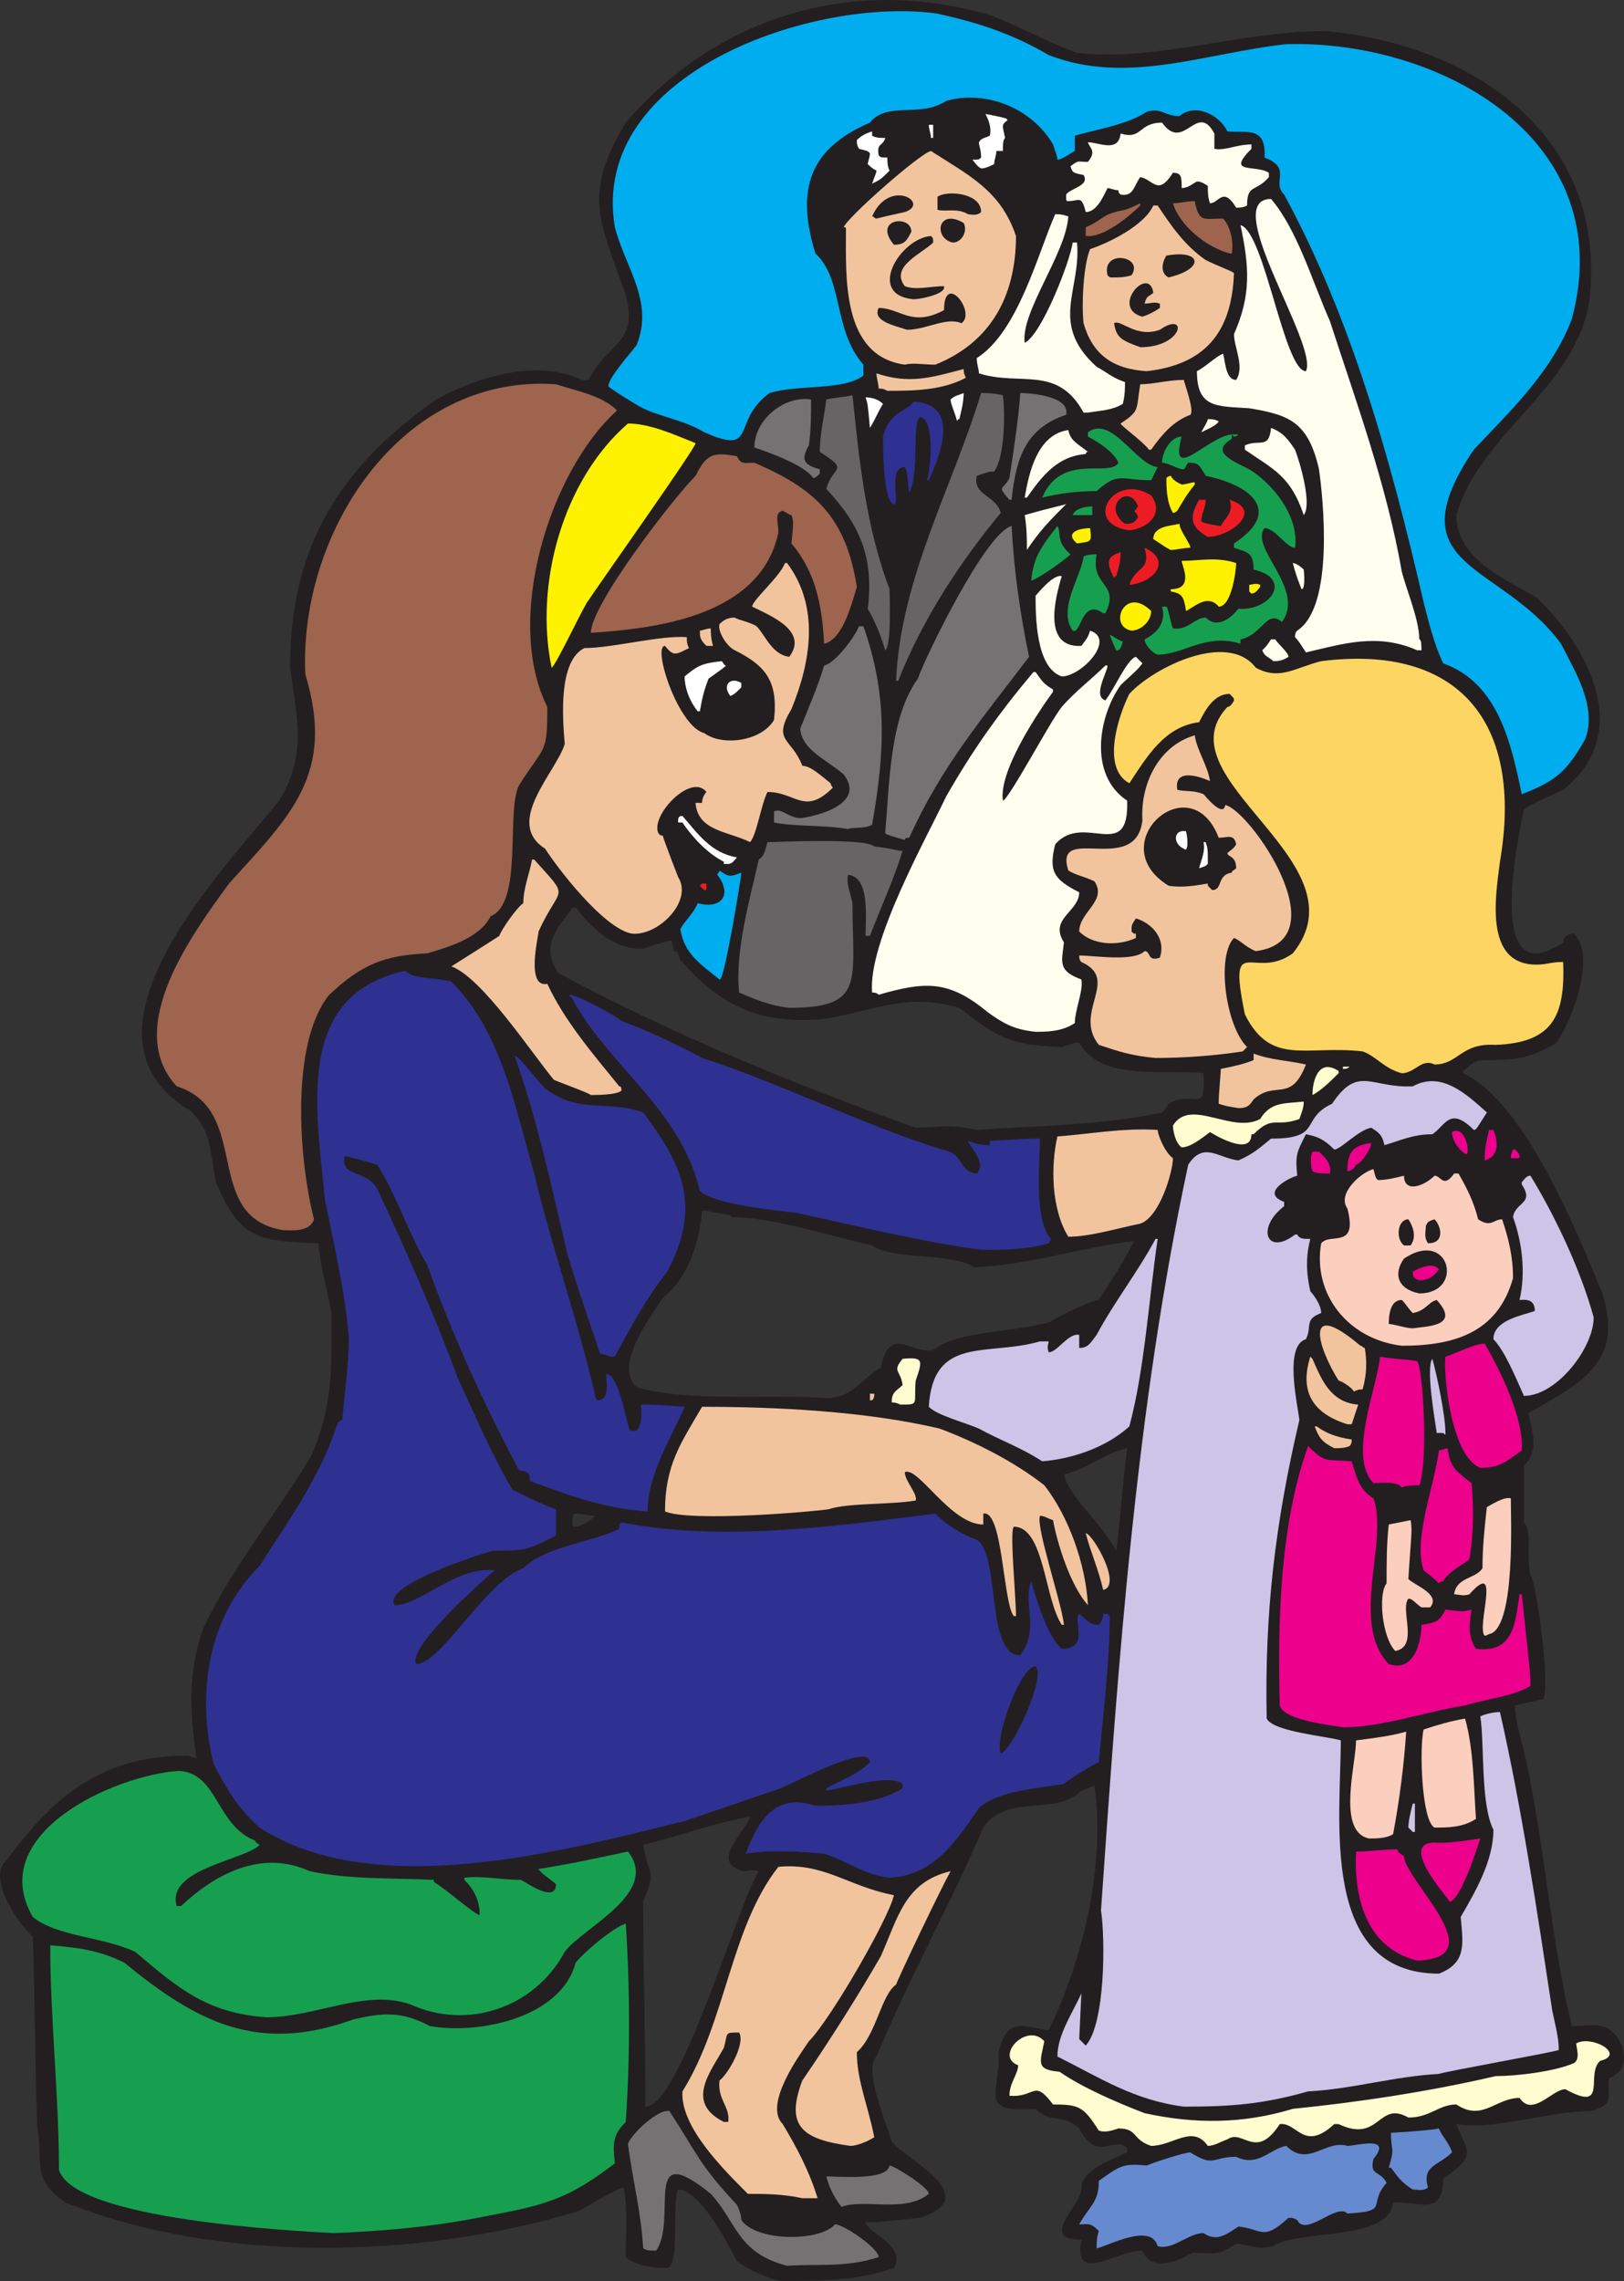 <svg xmlns="http://www.w3.org/2000/svg" width="558.721" height="784.691"><rect width="100%" height="100%" fill="#333333" stroke="none"/><path fill="#231f20" fill-rule="evenodd" d="M268.539 784.691c-6-1.5-10.5-3.75-15-6.75-3-6-12.75-24.75-20.25-24.75-2.25 4.5.75 26.25-3.75 27-4.5 0-11.25-.75-14.25-3.75 0-7.5.75-16.5-.75-24-6 2.25-9.75 5.25-15.75 8.25-54.75 16.5-123.75 18-176.25-3-12-8.25-7.5-13.5-9.75-26.25-.75-22.5-.75-44.25-1.5-65.25-6-5.25-15.75-21-9-26.25 16.5-22.5 33-36 62.25-36 2.25.75 2.25.75 3 .75-2.25-16.5-3-28.5 2.25-44.25 9.75-21 25.5-39.75 37.5-60 7.5-18 6.75-30 6.75-48.75-1.5-8.25-3.75-15.75-4.5-24-21-.75-27-1.5-35.25-21-2.25-11.25-1.5-18-9-24.75-44.25-26.25 12.75-84 30.75-106.5 9.75-15.75 6-29.25 3.75-45.75 0-42 17.25-69 50.25-92.25 13.5-7.5 34.5-14.25 50.25-6.75h2.25c6-12.75 17.25-12 12.75-29.25-9-25.5-15-34.5 0-59.25 31.5-36.75 78.75-51 126-36.75 9.75 3.75 18.75 9 29.25 12.75 28.5 3 55.5-7.5 85.5-7.5 50.25 4.5 97.5 36 90.75 93-5.25 30.75-37.5 45-45.75 73.5 0 15 16.5 21.75 27.75 28.5 17.25 16.5 33.75 46.5 9 66-3 1.5-10.5 4.5-13.5 6.75-1.5 7.5-14.25 64.5 13.5 45.75 0-2.25 2.25-3 3.75-3 7.5 7.5 0 28.5-6 37.5-9.75 6-15.75 6-26.25 6-3 .75-3.75 2.25-6 3.75v.75c21.75 9.75 40.5 57.75 48 75.75 7.5 24-7.5 30.75-25.5 41.25 1.5 6.75 3.75 12.75-1.5 18v19.5c3 3 .75 12 2.25 18 2.25 3.75 6.75 37.5 4.5 42.75-3 .75-6.75 1.5-9.75 2.25 0 1.5 0 1.5.75 6.75 9 33 10.5 69.75 18.75 103.5 8.25 0 12.75-2.25 17.25 6.75 1.5 5.25.75 9-4.5 11.25-.75 6 2.25 9-6 11.25-14.25 0-33.75 6.75-46.5 4.5 3.75 9.75 7.5 10.5-4.5 18.75 0 13.5-9 7.5-17.25 8.25-1.5 13.5-32.25 9-41.25 15-6 1.5-8.25-.75-12.75-.75-7.5 4.5-7.5 3-15 3-5.25 3-14.25 6.75-17.25-.75-9 0-24 12-21-3.75-15.75 0 1.5-12.75 0-18.75 1.5-6 11.25-9 15.75-11.25v-1.5c-4.5-4.5-10.5 5.25-16.5-6.75-5.25-5.25-9.75-1.5-15-6.75-20.25 1.5-12-5.25-12.75-19.5 3-12 7.5-9 17.25-7.5 12-24.75 19.5-57 15.75-84-1.5 0-3 1.5-4.5 1.5-8.25 9-25.5.75-33.75 12.75-11.25 26.25-25.5 51.75-36.75 78.75-4.5 4.5 3 21.75 5.25 29.25 4.5 6 32.25 18.75 9.75 26.25-14.25 1.5-14.25 1.5-18.75 1.5.75 3.75 14.25 8.25 9.75 15.75-12.75 4.5-26.25 4.5-39 4.5m-46.5-60c12 0 31.5-69 39-81-2.25-.75-4.5 0-5.25 0-12-3 .75-13.5 2.25-18.75-12.75 2.25-24.75 6.75-36.75 9.75 2.25 12 4.5 8.25 0 19.5 0 23.25.75 46.5.75 70.5m-24.75-199.5c2.25 0 5.25-1.5 7.5-3.75-3 0-3.75-.75-7.5-.75 0 .75-.75 3 0 4.5m186.75 8.25c1.5-12 2.25-23.25 3.75-35.25-7.5 1.5-14.25 7.5-21.75 9 1.5 7.5 12.75 16.5 18 26.25m-99.75-52.5c9 0 11.25-6 18.75-10.5 3-15 10.5-4.5 18-6 8.25-6.75 27.75-6 40.5-9.75 1.5-1.5 14.25-7.5 16.5-7.5 3.75-6 9-13.5 12-20.25-18.75 2.25-36 8.25-54.75 9-8.25-5.25-27.75-2.25-35.25-7.5-13.5-3-34.5-9.75-48-9.75 0 0-.75 0-.75-.75-6-.75-7.5-1.5-9.75-1.5-.75 9.75-4.5 23.25-13.5 30-3.75 6-17.25 23.25-9 30.75 18 5.25 45 2.25 65.25 3.75m51.75-92.25c21-1.5 42.75-1.5 63.75-6 .75-.75 1.5-1.5 2.25-3 9-5.25 12.75 4.5 12-10.5-13.5-1.5-35.25 3-42.75-10.5-1.5 0-1.5 0-6 1.5-18-.75-21.75-3-35.25-13.5-18-5.25-28.5.75-45.75 3.75-21.75 2.25-36-3.75-50.25-20.25-.75-2.25-.75-3-2.25-3 0-1.5-.75-3-.75-3.75-3 .75-6 1.5-9.75 3-10.5 0-17.25-6.75-23.25-14.25-.75 0-1.5 0-1.5.75-5.25 6.75-10.5 12.75-4.5 21.75 39 21 81 38.25 123 53.25 7.5 0 10.5-1.5 21 .75"/><path fill="#747272" fill-rule="evenodd" d="M270.789 779.441c-17.25-4.5-17.25-15-26.25-24.75-24-19.5-11.25 8.25-18.75 19.5-3 0-3 0-4.5-.75-.75-12.75-3.75-24-5.25-36 1.5-3.75 10.5-12 14.25-11.25 9.75 15 10.5 18.75 23.25 32.25.75 1.5 1.5 3.75 1.5 5.25 5.25 7.5 27 7.5 32.25 1.5 3 0 15 8.25 15 11.25-11.25 3.75-21.75 2.25-31.5 3"/><path fill="#668acf" fill-rule="evenodd" d="M377.289 773.441c0-2.25 0-3.75.75-6-3-3-3.75-2.25-6.75-2.25 3.75-6.75 6.75-7.5 6.75-15 7.5-5.25 8.25-6 16.5-5.25 1.5-.75 12.75-4.5 15-4.5 8.25 5.25 7.5 1.5 15.75 1.5 7.5 3.75 12-3 17.25-3.75 7.5 7.5 13.5-2.25 21 0 3 0 15.75-3.75 9 4.5-1.5 6 2.25 3.75 4.5 8.25-6.75 7.5 1.5 9.75-13.5 10.5-3.75-3.75-14.25 8.25-17.25 2.25-1.5-.75-1.5-.75-3-.75-9 8.25-9 3.75-17.25 3-4.5 3-7.5 5.25-12 2.25-5.25 0-10.5 6-15.75 4.5-2.25-8.25-17.25 0-21 .75"/><path fill="#179f50" fill-rule="evenodd" d="M114.789 768.191c-13.5-.75-89.25-4.5-94.5-21.75 0-25.5-3-51.75-3-77.25 9 .75 16.5 1.5 25.5 6 24.75 20.25 45.75 31.5 78.75 19.5 9.75-2.25 16.5-3 26.25 2.25 15.75 3 45-2.25 50.25-21.75 3-3.75 12.75-12 17.25-13.5 1.5 23.25 1.5 45.75 0 68.25-4.5 4.5-4.5 7.5-3.75 14.25-15.75 12-23.25 14.25-43.5 18-18 3.75-35.25 5.25-53.25 6"/><path fill="#747272" fill-rule="evenodd" d="M289.539 759.191c-3-3.75-4.5-7.5-5.25-10.5 4.5 0 21 1.5 21.75-3.75 1.5 0 13.5 7.5 13.5 9.75-8.25 6.75-22.5 1.5-30 4.5"/><path fill="#f1c49e" fill-rule="evenodd" d="M276.039 756.191c-6.75-1.5-13.5-1.5-18.75-1.5-9-9-23.25-23.25-22.5-35.25 15-24 16.5-56.25 33-77.25 15.75-1.5 24 6.75 39.75 9.75-1.5 7.5-21.75 42.75-29.25 50.25-3 4.5-15.75 21.75-9 28.5 4.5 7.5 9 15.75 12 25.5h-5.25"/><path fill="#668acf" fill-rule="evenodd" d="M486.039 753.191c-3.75-2.25-5.25-4.5-7.5-7.5h-.75c2.25-7.5.75-5.25.75-12 0 0 13.5-.75 16.5-1.5.75 2.25 3.75 5.25 4.5 8.25-4.5 4.5-10.5 4.5-8.25 12-1.5 1.5-3.75.75-5.25.75"/><path fill="#f1c49e" fill-rule="evenodd" d="M292.539 738.191c-16.5-2.25-22.5-6.75-16.5-22.5 9.75-14.25 18.75-28.5 27-42.75 6-13.5 8.25-25.5 24-29.25-3.75 6.75-18 36.75-18.75 39-5.25 3.75-6.75 17.25-13.5 23.25 0 9.75 3.75 18 6 29.25-2.25 1.5-6 3-8.25 3"/><path fill="#fffdcf" fill-rule="evenodd" d="M396.039 738.191c-6.75-2.25-4.5-6-11.25-6-2.25.75-4.5 1.5-6.75.75-5.25-8.25-6.75-9-15.75-9-6.75-9-6-2.25-15-3 0-4.5 3-7.5 3-10.5-8.25-3 3-15 9-8.25-1.5 7.5-3 9.75 5.25 10.5 7.5 5.25 19.5 10.5 29.25 14.25 17.25 3.75 33.75 3.75 51-1.5 22.5-2.25 47.25-6 69.75-11.25 6.75 0 20.25-1.5 27-4.5 2.25-1.5.75-5.25.75-6.75 5.25-3 17.25 3.75 8.25 6-5.25 4.5 3 18-12 9.75-4.5 0-11.25 9.75-15.75 3-8.25 0-12.75 8.25-21.75 2.25-6 0-9 4.5-16.5 4.5-10.5-6-9.75 9-24 2.25h-1.5c-10.5 9.75-12.75-.75-18.75 0-8.25 12.75-12.75 1.5-18 5.25-2.25.75-4.5 2.25-6.75 2.25-5.25-7.5-12 0-19.5 0"/><path fill="#231f20" fill-rule="evenodd" d="M249.039 729.941c-13.5-6.75-4.5-17.25 0-25.5 1.5-5.25 0-5.25 5.25-5.25 2.25 3.75-3.75 14.25-6.75 16.5-.75 6.75 3.75 9 3 14.25h-1.5"/><path fill="#cec4e7" fill-rule="evenodd" d="M407.289 724.691c-17.25-2.25-28.5-9.75-43.5-17.25 0-7.5 5.25-15 8.25-21.75l-.75 15.75 2.25 2.25c6.75-7.5 6.75-36.75 5.25-46.5 6-86.25 12-172.5 30-256.5 5.25-8.25 10.5-2.25 17.25-1.5 5.25-2.25 7.5-4.5 11.25-7.5 18 0 9.75-6.75 21-12 9-13.5 13.5-5.25 27.75-6 9.75-5.25 18 2.25 25.5 9-3.75 6-3.75 6-4.5 6-8.25-8.25-9.75-1.5-14.25 1.5-6.75 0-11.25 2.25-16.5 3.75-.75-3.75-2.25-4.5-4.5-6-4.5.75-10.5 7.5-12.75 7.5-3.75-3.75-6-4.5-9.75-5.25-3 6-3.75 6.75-3 14.25-3 .75-12.75 6-4.5 9v1.5c-9.75 7.5-6 17.25 3.75 9.75h.75c.75 1.5 2.25 1.5 4.5 1.5-1.5 6-1.5 11.25 0 18 .75.75 3.75 4.5 3.75 7.5-6 2.25-3 4.5-5.25 9-7.5 2.25-3 21.75-2.25 27.75-8.25 35.25-12 66-11.25 102.75 2.25 4.5 20.25 6 25.5 7.5 0 27-7.5 80.25 33.75 80.25 9.75-3.75 8.25-10.5 7.5-19.5 5.25-9 11.25-19.5 11.25-30-4.5-9-3-29.25-4.5-39 1.5-.75 4.5-1.5 6.75-1.5 7.5 33 12.75 68.25 18 102.75.75 3.75 2.25 9 2.25 13.5-1.5.75-39.75 7.5-41.25 8.25-15 .75-30 5.25-45 6-15.75 4.5-27 5.25-42.75 5.25"/><path fill="#179f50" fill-rule="evenodd" d="M91.539 693.941c-20.25-1.5-30-9.75-45-22.5-11.25-5.25-27-5.25-35.25-12-16.5-28.5 27.75-48.75 50.25-50.25 13.5.75 12.75 18.75 26.25 24 0 .75.75.75 1.5 1.5-5.25 5.25-32.25 8.25-28.5 21h1.5c12-11.25 27.75-19.5 44.25-12 14.25 3 28.5 2.25 42.75 3v.75c3 1.5 15 12 15.75 11.25 0-5.25-2.25-9-5.25-12v-.75c6-.75 12.75.75 19.5.75 1.5.75 12 8.25 12 1.5-1.5-1.5-5.25-3.75-6-5.25 9.75-1.5 20.25-3.75 30.75-6 11.25 14.25-15.75 26.25-21.75 34.5-10.5 19.5-33.75 27-53.25 18-15.75-5.25-32.25 4.5-49.5 4.5"/><path fill="#ec008c" fill-rule="evenodd" d="M487.539 674.441c-18-4.5-21.75-22.5-21-37.5 4.5 0 9-.75 14.25-.75 0 .75.75 1.5 2.25 2.25 0 8.25 31.5 35.25 4.5 36m11.25-20.25c-1.5-2.25-18.75-21.75-3.75-20.25 4.5 0 9-.75 14.25-1.5-1.5 4.5-6.75 21-10.5 21.75"/><path fill="#2e3192" fill-rule="evenodd" d="M306.039 645.941c-8.25-.75-15-6-22.5-8.25-9-.75-18-1.5-27 0 4.5-12 10.5-21 24-16.5 9 0 21.75-.75 30-6v-1.5c-4.5-3.75-20.25 1.5-26.25 2.25v-.75c5.25-3 10.5-4.5 15-9 0-6.75-25.5 6.75-30.75 9-11.25 3.75-21.75 7.5-33 11.25-42.75 10.5-106.5 27.75-146.25 2.25-8.25-7.5-11.25-13.5-15.75-21.75-6-24-2.25-50.25 15.75-68.25 10.5-16.5 21-30.75 27-49.5.75 0 .75-.75 1.5-.75.75-9.75 2.25-18.75 2.25-28.5-1.5-16.5-5.25-32.25-8.25-47.25-3-31.5-10.5-70.5 27.75-78.75 2.25 3 10.5 2.25 15.75 3.75 17.25 17.25 21.75 42.75 28.5 66 6 25.5 15 50.25 21 76.5 0 0 0 .75.75 1.5 4.5 0 3-6.75 3-9 4.5 0 6.75 16.5 8.25 19.5h2.25c2.25-3 1.5-6 1.5-9 4.5 0 5.25 0 15 .75-4.5 10.5-12.75 23.25-12.75 36-14.25-.75-28.5-6-40.5-10.5 0-3.75-1.5-3-3.75-3.75-12-22.5-23.25-47.25-31.5-70.5-6.75-11.25-10.5-24-17.25-34.5-2.25-.75-10.5-3-11.25-3-1.5 7.5 7.5 4.5 11.25 11.25 9.75 21 19.5 42.75 27.75 65.25 6 12.75 11.25 25.5 18.75 38.25 4.5 2.25 10.5 5.25 15 6.75v9c-9.75 5.25-11.25 5.25-21.75 5.25-5.25 1.5-38.25 12-33.75 18.75 9 0 21-13.5 34.5-12-3.75 3-30.75 27-27 32.25 8.25 0 24-28.5 36.75-33 7.5-7.5 24-9 33-13.5 0-.75 0-1.5.75-2.25 33.75 6.75 72.75 1.5 108-3 3.75 3.75 8.25 6.75 14.25 9 8.25 5.25 3 39.75 15 39.75 6.75-9 .75-18 3.75-25.5 1.5 5.25 5.25 18.75 10.5 23.25 9.75 0 3.75-9.75 6-12 2.25 1.5 3 3.75 6.75 3.75.75-.75 1.5-2.25 1.5-3.75h1.5l.75.75c0 15.75-2.25 33.75-3.75 50.25-.75 0-10.5 6-12 7.5-9 1.5-22.5 2.25-29.25 8.25-8.25 12-15.75 23.25-30.75 24"/><path fill="#fccebe" fill-rule="evenodd" d="M471.039 632.441c-11.25-2.25-4.5-25.5-4.5-33.75 6-.75 12-1.5 17.25-3-.75 11.25-2.25 23.25-4.5 35.25-2.25 1.5-6 1.5-8.25 1.5"/><path fill="#cec4e7" fill-rule="evenodd" d="m486.039 630.191-1.5-1.5c0-2.25.75-5.25 1.5-8.25h.75v9.75h-.75"/><path fill="#fccebe" fill-rule="evenodd" d="M493.539 628.691c-4.5-2.25-5.25-27.75-3.75-33.75 4.5-1.5 9.75-3 14.25-3.75 3 10.5 3 24 3.75 34.5-4.5 3-9.75 3-14.25 3"/><path fill="#231f20" fill-rule="evenodd" d="M344.289 603.191c-2.25-5.25 6.75-30 12-30 3.75 3.75-8.25 29.25-12 30"/><path fill="#ec008c" fill-rule="evenodd" d="M462.039 594.191c-3.75-.75-20.25-2.25-21.75-7.5-.75-28.5 0-62.25 9.75-89.25 6 6 6 4.5 15 5.25 1.5 4.5 2.25 9.75 7.5 12.75 5.25 15-8.25 42.75 5.25 57 9 3 11.25-8.25 11.25-13.5 4.5-.75 6-.75 8.25-5.25 6 .75 6 .75 9 0-.75 4.5-1.5 9 1.5 13.5 12.75 1.5 13.5-8.25 15-18.75h.75c3 27.75 3 27.75 3 31.5-6 3.75-15.75 4.5-22.5 6.75-14.25 2.25-28.5 7.5-42 7.5"/><path fill="#fccebe" fill-rule="evenodd" d="M480.039 567.941c-4.5-4.5-6-19.5-3-23.25 0-7.5 0-13.5.75-20.25l7.5-1.5c.75 3 0 7.5-.75 20.25 2.25 2.25 11.25 5.25 7.5 9.75h-3c-2.25-1.5-3-3-4.5-3-3 3.75 3.75 16.5-4.5 18m30.75-5.25c-3-3 6-27-5.25-14.25-2.25.75-3.75 0-5.25 0 .75-6 7.5-5.25 9.75-9 0-7.5.75-14.25 1.5-21 1.5-.75 6-3.75 8.25-3 0 7.5 1.5 42.75-6.75 46.5-.75 0-1.5.75-2.25.75"/><path fill="#f1c49e" fill-rule="evenodd" d="M365.289 558.941c-6-9-6-33.75-16.5-33.75-1.5 1.5.75 24 .75 30.75h-.75c-3.75-4.5-3.75-36.75-10.5-35.25v3.75c-11.25 0-22.5-20.25-27-18 0 3 4.5 7.5 3.75 9.75-9 1.5-23.25.75-30 3-4.5.75-47.25 4.5-56.25.75 0-15.75 5.25-23.25 12.75-36 25.5 0 56.25 1.5 81.75 7.5 12 4.5 25.5 11.25 36 19.5 8.25 10.5 14.25 27 15 41.25-6-6.75-10.5-21-12-29.25-2.25-.75-3-1.5-4.5-1.5-1.5 3.75 7.5 30 8.25 37.5h-.75m14.25-12c-1.5-6.75-4.5-13.5-6-19.5 2.25 0 12.75 18 6 19.5"/><path fill="#ec008c" fill-rule="evenodd" d="M495.039 544.691c-1.5-1.5-1.5-1.5-5.25-4.5-3.75-10.5 3.75-29.25 5.25-41.25l3-.75c.75 6 2.25 7.5 8.25 12 .75 9 .75 17.25-.75 26.25-3 2.25-7.5 4.5-9 7.5-.75 0-.75 0-1.5.75m-12.75-33c-1.5-2.25-7.5-1.5-9.75-1.5-9-9 1.5-33.75 2.25-43.5 3.75.75 7.5.75 12.75 1.5 2.25 3 3.75 36 .75 42.75-2.25 0-4.5 0-6 .75m27-6.75c-9.75-3.75-12.75-30.75-12-38.25 3-.75 9.75-4.5 13.5-4.5 5.25 9 13.5 25.5 12.75 36.75-6 4.5-8.25 6-14.25 6"/><path fill="#cec4e7" fill-rule="evenodd" d="M358.539 502.691c-6.75-4.5-15-7.5-21.75-11.25-5.25-2.25-14.25-4.5-17.25-7.5 1.5-24.75 20.25-17.25 38.25-22.5h3c0 .75-.75 1.5 0 3.75 3 0 6.75-6.75 10.5-6v4.5c3 0 3.75-1.5 6-4.5 6-11.25 14.25-21.75 20.25-33h.75c-3 20.25-4.5 45-9.75 64.5-8.25 7.5-20.25 11.25-30 12"/><path fill="#f1c49e" fill-rule="evenodd" d="M459.039 498.191c-4.5-2.25-5.25-3.75-6.75-7.5h.75c3 2.25 6.75 3.75 12 4.5 0 .75 0 1.5-.75 2.25-1.5.75-3.75.75-5.25.75"/><path fill="#cec4e7" fill-rule="evenodd" d="M496.539 492.941h-2.25c-.75-5.25-3.75-22.5-1.5-25.5 1.5 5.25 4.5 19.5 4.5 25.5 0 .75 0 .75-.75 0"/><path fill="#f1c49e" fill-rule="evenodd" d="M463.539 489.941c-12-3.75-16.5-11.25-12.75-23.25l.75.75c3 6.75 6 15 15.75 15.75l-2.25 6.75h-1.5"/><path fill="#fffdcf" fill-rule="evenodd" d="M309.789 483.191c-1.5-.75-2.25-.75-3-.75 0-3.75 1.5-3.75 3.75-6-.75-5.25-3.75-4.5 0-9 7.5-.75 6.75.75 4.5 7.5-.75 8.25 1.5 8.25-5.25 8.25"/><path fill="#f1c49e" fill-rule="evenodd" d="M299.289 481.691v-2.25h1.5c0 .75 0 1.5-.75 2.25h-.75"/><path fill="#cec4e7" fill-rule="evenodd" d="M524.289 480.191c-3-6.75-6.75-15.75-10.5-19.5 0-6.75 10.5-8.25 14.25-9.75 0-4.5-3.75-3.75-5.25-3.75 2.25-9.75.75-20.25-2.25-28.5.75-5.25 7.5-4.5 3-11.25v-.75c.75-.75 1.5-2.25 3-2.25 8.25 13.5 17.25 32.25 21.75 48.75 0 10.5-12.75 27-24 27"/><path fill="#f1c49e" fill-rule="evenodd" d="M465.789 478.691c-.75-1.5-4.5-3.75-5.25-3.75-7.5-12-12-28.5 7.5-12 .75 0 .75.75 1.5.75.75 4.5.75 9-.75 14.25-.75 0-1.5 0-3 .75"/><path fill="#2e3192" fill-rule="evenodd" d="M210.039 466.691c-1.5-.75-3.75-.75-3.75-1.5-1.5-4.5-9-26.25-11.25-34.5-5.25-22.5-10.5-46.5-18-67.5 1.5 0 7.5 8.25 10.5 11.25 12 9 21 3.75 33.75 8.25 13.5 18 20.25 32.25 8.25 54.75-7.5 9.75-12 18-18 29.25h-1.5"/><path fill="#fccebe" fill-rule="evenodd" d="M482.289 462.941c-18.75-2.25-30.75-18-27.75-35.25 3-3.75 12.75 2.25 9-12-3.75-5.25 5.25-12.75 9-13.5.75 3 .75 3 1.5 3.75 3 0 6-.75 9-1.5 0 6 6.75 3.75 10.5 0 2.25 0 3 4.5 6.75-.75h1.5c3 5.25 5.25 9.75 6.75 15.75 4.5 3 5.25 0 8.25 0 2.25 6.75 3.75 12.75 3.75 20.25-5.25 18.75-20.25 23.25-38.25 23.25"/><path fill="#231f20" fill-rule="evenodd" d="M486.039 456.941c-2.25 0-6.75-1.5-8.25-1.5 0-3.75.75-8.25 4.5-8.25 1.5 1.5 2.25 3 3.75 4.5 4.5-.75 5.25-3.75 8.25-4.5 8.25 9-3 9-8.25 9.75m2.25-12c-7.5-1.5-9-6.75-5.25-12 15.75-10.5 21 12 5.25 12"/><path fill="#ec008c" fill-rule="evenodd" d="M488.289 440.441c-2.25-.75-2.25-1.5-2.25-3 1.5-.75 6.75-3.75 9-.75-1.5 2.25-3.75 3.75-6.75 3.75"/><path fill="#2e3192" fill-rule="evenodd" d="M337.539 429.941c-21.75-3-42.75-8.25-63.75-12.75-6.75-.75-28.5-3-33-7.5-6.75-28.5-31.5-42.75-44.25-66.75-.75 0-.75-.75-.75-.75 3 0 16.5 7.5 18 9 8.25 3 19.5 8.25 27.75 12.75 27.75 9 54 22.5 82.5 31.5 8.25 1.5 5.25 7.5 12 8.25 3.75-3.75-3-9.75-3-11.25 2.25.75 3.75 1.5 7.5 1.5v-1.5c13.5-.75 13.5-.75 17.25-.75 0 7.5-2.25 27.75 3.75 34.5 0 .75-.75.75-.75 1.5-7.5 2.25-15.75 2.25-23.25 2.25"/><path fill="#231f20" fill-rule="evenodd" d="M483.039 428.441c-3-2.25-2.25-9 1.5-9 1.5 2.25 3 6 .75 9h-2.25m8.25-.75c-1.5-2.25-.75-3.75-.75-6 .75-1.5.75-1.5 3-2.25 2.25 2.25 3.75 8.25-2.25 8.25"/><path fill="#f1c49e" fill-rule="evenodd" d="M367.539 425.441c-6-9.75-6-24.75-3.75-34.5 10.5-.75 22.5-3 34.5-2.25 0 1.5 2.25 7.5 5.25 9.75 0 4.5-4.5 20.25-11.25 22.5-7.5 1.5-17.25 4.5-24.75 4.5"/><path fill="#9e644e" fill-rule="evenodd" d="M97.539 423.191c-28.5-4.5-10.5-41.25-36.75-49.5-18.75-20.25 6-53.25 18-69.75 21-23.25 36.75-37.5 26.25-72-2.25-48.75 33-103.5 86.25-99.75 6.75 2.25 15.75 3.75 21 9-23.25 21-39 72-24 102 0 16.5-.75 12.75-9.75 27-4.5 9 1.5 40.5-9.75 45-3.75 7.5-14.25 10.5-21.75 12.75-15 .75-22.5 3.75-33.75 14.25-13.5 16.5-10.5 57-5.25 77.25-1.5 4.5-7.5 3.75-10.5 3.75"/><path fill="#ec008c" fill-rule="evenodd" d="M456.789 403.691c-1.5 0-3.75 0-5.25-.75-.75-2.25-.75-5.25 0-6.75h2.25c1.5 1.5 4.5 3.75 3.75 7.5h-.75m6.75-.75c0-6 1.5-9 8.25-9.75 0 1.5-3 6.75-5.25 7.5-.75 1.5-2.25 2.25-3 2.25m47.25-3.75c0-5.25.75-6.75 1.5-10.5h1.5c1.5 3.75 2.25 9-3 10.5m10.5-.75h-1.5c0-.75 0-1.5.75-3h.75c.75.75 1.5 1.5 1.5 2.25s0 .75-1.5.75m-17.25-1.5c-3-2.25-4.5-5.25-4.5-7.5 3.75-2.25 6 4.5 5.25 7.5h-.75"/><path fill="#fffdcf" fill-rule="evenodd" d="M406.539 394.691c-2.25-1.5-3-6-3-7.5 6-9.75 20.25 3 30-2.25 3.75-6 8.25-5.25 15-6 0 2.25-.75 3.75-1.5 6-8.25 3-9-1.5-15.75 5.25h-.75c0 8.25-14.25-.75-14.25-.75-3 2.25-6.75 5.25-9.75 5.25"/><path fill="#f1c49e" fill-rule="evenodd" d="M426.039 381.191c-4.5-.75-4.5-.75-6.75-1.5 0-2.25 0-2.25.75-12 3.75-.75 7.5-1.5 11.25-3v-2.25c6 2.25 11.25 2.25 18 3.75-5.25 13.5-10.5 5.25-18 12-1.5 2.25-2.25 3-5.25 3m-222.75-4.5c-.75-.75-11.25-4.5-12.75-5.25-7.5-9-24.75-35.25-35.25-39 0 0 14.25-9 16.5-10.5.75-2.25 6-9.75 8.25-11.25 0-5.25 2.25-10.5 3-15h.75c12.75 14.25 9 8.25 1.5 24.75 0 1.5-4.5 19.5 3 18 6 12.75 15 23.25 24.75 35.25.75 0 .75.75.75 1.5-1.5 1.5-9 1.5-10.5 1.5"/><path fill="#fffdcf" fill-rule="evenodd" d="M451.539 376.691c0-5.25 2.25-12.75 9-8.25v.75c-2.25 2.25-6 6-9 7.5"/><path fill="#fdd562" fill-rule="evenodd" d="M482.289 369.191c-6-1.5-9-6-13.5-7.5-19.5-2.25-31.5 5.25-40.5-12.75-6-29.25 3-11.25 16.5-21 25.5-31.5-45.75-60-22.5-84.75.75 0 1.5-.75 2.25-2.25 0-.75 0-.75-1.5-2.25-5.25 0-8.25 5.25-10.5 9.75-12 1.5-18 12-24 21-9.75-5.25-3.75-23.25 0-30.75 8.25-9 33.75-21.75 43.5-9 8.25 4.5 13.5 0 22.5-2.25 47.25-6 69.75 21 61.5 69-1.5 12-6 37.5 15 35.25 4.5-.75 4.5-.75 6.75-.75.75 18.75-3.75 27.75-23.25 28.5-12-.75-12.75 6.75-21 6.75-4.5-2.25-6.75 3-11.25 3"/><path fill="#fffdcf" fill-rule="evenodd" d="M462.039 367.691v-.75h2.25c-.75.75-1.5.75-2.25.75"/><path fill="#f1c49e" fill-rule="evenodd" d="M397.539 363.941c-8.25-.75-12.75-2.25-19.5-4.5-9-11.25 7.5-22.5-6-28.5-.75-.75-.75-1.5-.75-2.25 5.25 0 18.75 2.25 22.5-1.5 2.25 0 .75 3.75 5.25 2.25 2.25-6.75-3-12-8.25-13.5-1.5 2.25-1.5 2.25-1.5 4.5.75.75.75.75 1.5.75v1.5c-6.75 3-15 2.25-19.5-2.25 0-6.75 9.75-10.5 5.25-17.25-3-1.5-6.75-2.25-9-3.75-5.25-16.5 23.25 2.25 25.5-17.25-.75-12 5.25-25.5 18-29.25.75 5.25 4.5 10.5 5.25 15.75 0 0-12.75-6-11.25 3 3 .75 5.25 0 9 1.5.75.75 6.75 8.25 7.5 3.75 8.25 1.5 39.75 46.5 10.5 50.25-3.75-1.5-5.25-3.75-7.5-4.5-6 6-3 30 4.5 37.5l-1.5 1.5c-9.75 1.5-20.25 2.25-30 2.25"/><path fill="ivory" fill-rule="evenodd" d="M356.289 354.941c-7.5-.75-11.25-3-16.5-6.75-13.5-11.25-21.75-10.5-37.5-6-.75-.75-1.5-.75-2.25-.75-1.5-17.25 18.75-53.25 25.5-67.5 9-15.75 18-28.5 30-42.75h.75c2.25 3 2.25 3.75 6 6v.75c-6 8.25-18.75 27.75-17.25 37.5 2.25-.75 16.5-27.75 20.25-32.25 4.5-5.25 10.5-9.75 15-14.25h.75c0 2.25-5.25 10.5-.75 12 3-3.75 7.5-14.25 10.5-15l2.25 2.25c-1.5 2.25-5.25 5.25-7.5 7.5-7.5 10.5-11.25 30.75 2.25 39.75.75 21.75-15 3.75-24.75 15-2.25 9-.75 12 8.25 16.5 0 6.75-10.5 9-5.25 17.25-.75 6.75-2.25 9.75 6 12.75.75 3.75-2.25 10.5-2.25 15-4.5 3-9.75 3-13.5 3"/><path fill="#676465" fill-rule="evenodd" d="M271.539 346.691c-6.75-.75-12-3-17.25-5.25-1.5-14.25 3.75-32.25 6.75-45.75 2.25-1.5 2.25-3.75 3-6 3.75 0 33.75-1.5 36.75 1.5 6.75.75 7.5 1.5 9.75 1.5-3 9.75-7.5 19.5-11.25 29.25h-1.5c0-6.75 1.5-20.25-6-21-.75 3 .75 6 1.5 9.75 0 27 4.5 36-21.75 36"/><path fill="#00adef" fill-rule="evenodd" d="M247.539 336.941c-7.5-6-12-9-13.5-17.25 1.5-3 4.5-5.25 6-9 8.25 2.25 12-3 6.75-9.75 0-.75.75-.75.75-1.5 3 2.25 3.75 2.25 7.5.75 0 1.5-6 38.25-7.5 36.75"/><path fill="#f1c49e" fill-rule="evenodd" d="M217.539 321.191c-9.75-1.5-26.25-23.25-30-29.25-14.25-9 3.75-26.25 6.75-36-.75-9-2.25-28.5 6.75-33 9.75 0 26.25-4.5 35.25-3.75 0 1.5 0 2.25.75 3.75-4.5 2.25-5.25 3-8.25-.75-4.5 0 4.5 27.75 13.5 30 6 4.5 19.5 3 24-4.5 1.5-13.5-3-18.75-13.5-24-3-1.5-6-6.75-5.25-9 1.5-1.5 3-2.25 5.25-2.25.75.75 5.25 1.5 7.5 3 3 3 5.25 9.75 11.25 10.5 6.75-9-6.75-14.25-12.75-17.25 0-2.25 9.75-10.5 11.25-15h.75c11.25 15 8.25 33.75 1.5 50.25-6.75 11.25 0 9.75 3.75 19.5 3 0 6.75 3.75 9.75 6 0 .75.75 1.5.75 1.5-9.75 9.75-12.75 1.5-22.5 1.5-2.25 4.5-3.75 15-6 17.25-7.5-3.75-18-3.75-18.75-13.5h2.25c0-1.5.75-3 1.5-3.75-5.25-6.75-19.5 8.25-16.5 14.25.75.75.75.75 1.5.75 0 .75 5.25 14.25 5.25 14.25 5.25 8.25-6.75 20.25-15.75 19.5"/><path fill="#ed1c24" fill-rule="evenodd" d="m242.289 306.191-1.5-1.5.75-.75h1.5v1.5c0 .75 0 .75-.75.75"/><path fill="#231f20" fill-rule="evenodd" d="m417.039 306.191-1.5-1.5v-.75c-4.5.75-9 1.5-13.5.75-23.25-14.25 7.5-42 17.25-16.5 3 0 5.25-1.5 6 2.25-.75 1.5-2.25 2.25-3 3 0 1.5 3 .75 3 5.25-.75.75-1.5.75-1.5 1.5-5.25.75-3 6-6.75 6"/><path fill="#fff" fill-rule="evenodd" d="M412.539 298.691c.75-3 2.25-6 1.5-9h.75c.75 2.25.75 2.25.75 7.5-.75.75-.75.75-3 1.5m-162-1.5h-1.5v-.75c-6-3-11.25-9-14.25-13.5h-1.5c0-1.5 0-2.25 1.5-2.25 5.25 6 9.75 12.75 18.75 14.25-.75.75-1.5 2.25-3 2.25m156.75-5.25c-3.75-1.5-3.75-6.75.75-6 .75 3 .75 7.5-.75 6"/><path fill="#747272" fill-rule="evenodd" d="M311.289 288.941c-5.25-1.5-5.25-1.5-6.75-2.25 1.5-17.25 1.5-39.75 11.25-53.25 2.25-6.75 23.25-50.25 32.25-52.5.75 15 3 30.75 6 45-16.5 21.75-30 37.5-41.25 62.25-.75 0-1.5 0-1.5.75m-19.5-3.75c-9-1.5-18-.75-25.5-2.25v-3.75c2.25-1.5 5.25 2.25 9 2.25 6.75-.75 22.5-5.25 15-15-6-5.25-14.25-8.25-15-15.75 3-7.5 6-14.25 8.25-21.75 3.75-.75 10.5-9.75 12-13.5h1.5c8.25 23.25 7.5 42.75 3 68.25-2.25 1.5-6.75.75-8.25 1.5"/><path fill="#00adef" fill-rule="evenodd" d="M523.539 273.191c-3.75-18-8.25-38.25-27-45-3-6-5.25-15-6.75-21-11.25-48.75-24.75-97.5-48-140.25-4.5-4.5 3-9-6.75-12.75.75-11.25-6.75-8.25-12.75-9-3-6-11.25-9.75-16.5-5.25-5.25 0-6-3-11.25-1.5-6.75 4.5-17.25 6-24.75 8.25v5.25c-1.5.75-4.5 3-6 3 0-.75 0-.75-1.5-5.25-7.5-12.75-23.25-18.75-36.75-15-9 6-20.25 0-26.25 7.5-21 9-25.5 23.25-18.75 45 9.75 9 6 26.25 16.5 38.25v3.75c-6.75 5.25-22.5 3-32.25 6-13.5 9.75-3.75 21.75-22.5 13.5-7.5-4.5-15.75-5.25-22.5-9-3.75-2.25-7.5-4.5-10.5-6.75 0-3 7.5-11.25 9.75-14.25 6-15-3.75-26.25-7.5-40.5-9-53.25 69-79.5 111-73.5 13.5 3 25.5 6.75 38.25 14.25 27 10.5 54-.75 81.75-3.75 53.25-1.5 114.75 33 98.25 94.5-6.75 18-21 31.5-33.75 45-27.75 41.25 9 38.25 30 66.75 4.5 9 12.75 21.75 8.25 33-6 10.5-9.75 14.25-21.75 18.75"/><path fill="#fff" fill-rule="evenodd" d="M240.039 244.691c-3-3.75-4.5-8.25-4.5-12 4.5-3.75 6-4.5 12.75-5.25.75.75.75 1.5 1.5 1.5-.75.75-.75.75-6 4.5-1.5 3.75-2.25 6.75-3 11.25h-.75m11.25-5.25c-3-3.75 0-6.75 3.75-4.5v1.5c-2.25 2.25-2.25 2.25-3.75 3"/><path fill="#676465" fill-rule="evenodd" d="M308.289 234.191c1.5-35.25 19.5-66.75 29.25-99 2.25 0 3.75 0 7.5.75.75 6 .75 21-3 26.25-2.25 0-3.75.75-6 1.5-1.5 6.75 6.75 6.75 8.25 12.75-14.25 17.25-27 36.75-35.25 57.75h-.75"/><path fill="ivory" fill-rule="evenodd" d="M365.289 232.691c-9-3-9-21-9-27.75.75-.75 6-7.5 9-6.75-2.25 7.5-6.75 24.75 6.75 24 2.25-3 2.25-3 3-5.25 9 3-3 15.75-9.75 15.75"/><path fill="#fff200" fill-rule="evenodd" d="M189.789 229.691c-6-28.5 3.75-64.5 26.25-84 7.5 0 15.75 3.75 23.25 6.75.75.75-36 52.5-36.75 54-.75 0-11.25 22.5-12.75 23.25"/><path fill="ivory" fill-rule="evenodd" d="M438.039 227.441c-1.5-1.5-3-1.5-3.75-3.75 1.5-1.5 1.5-1.5 3-3.75h1.5c.75 1.5 4.5 4.5 4.5 6-2.25 1.5-3.75 1.5-5.25 1.5"/><path fill="#179f50" fill-rule="evenodd" d="M398.289 225.191c-2.25-.75-4.5-3.75-4.5-5.25 4.5-2.25 7.5-6 6-11.25h1.5c.75.75 1.5 6 2.25 7.5 5.25.75 7.5-3.75 11.25-3.75 3.75 3.75 8.25.75 11.25-3 11.25.75 18.75-10.5 5.25-13.5 0-6-2.25-6-6.75-7.5v-1.5c17.25-11.25 5.25-20.25-9.75-23.25-2.25-3.75-2.25-4.5-6-4.5-.75.75-.75 1.5-1.5 2.25-2.25 0-5.25-2.25-7.5-2.25 0-3.75 3-9 6.75-9-4.5 16.5 9 0 17.25-.75v1.5c-7.5 4.5 0 7.5 6 10.5 7.5 4.5 17.25 15.75 15.75 27-3 0-6.75-6.75-10.5-6.75-5.25 6.75 14.25 21 6 32.25-5.25-4.5-6.75 4.5-14.25 6v1.5c-12-3.75-19.5 3.75-28.5 3.75"/><path fill="ivory" fill-rule="evenodd" d="M449.289 224.441c-1.5-2.25-2.25-3.75-3.75-5.25 0-.75 0-1.5.75-2.25 12.75-8.25 9-45 7.5-55.5-3.75-16.5-10.5-18.75-24-21-11.25-.75-18 0-18-12.75 3-1.5 6.75-5.25 9-6 .75 2.25.75 9 4.5 9 3-4.5-.75-11.25-.75-15.75 6-13.5 5.25-23.25 2.25-37.5 8.25 2.25 15 50.25 22.5 50.25 4.5-9-30-59.25-12-59.25 9 10.5 14.25 28.5 20.25 42 9 27.75 19.5 56.25 24.75 86.25 1.5 6 6 16.5 6 23.25.75 0 .75 2.25.75 3.75h-1.5c-13.5-6-25.5-2.25-38.25.75"/><path fill="#179f50" fill-rule="evenodd" d="M384.039 223.691c-.75-1.5-.75-1.5-2.25-5.25.75 0 2.25 1.5 4.5 2.25 0 0-.75 3.75-2.25 3"/><path fill="#676465" fill-rule="evenodd" d="M304.539 223.691c-1.5-5.25-3.75-10.5-6-14.25 2.25-18-3-29.25-14.25-41.25 2.25-8.25 8.25-6-2.25-12.75 0-6 1.5-12 2.25-18 3-.75 6-.75 9-1.5 2.25 21.75 4.5 45 12.75 66.75 0 2.25.75 19.5-1.5 21"/><path fill="#f1c49e" fill-rule="evenodd" d="M243.039 222.191c-2.25-2.25-2.25-3-2.25-5.25.75 0 2.25-.75 3.75-.75 0 1.5 0 3 .75 6h-2.25"/><path fill="#9e644e" fill-rule="evenodd" d="M283.539 221.441c-.75-13.5-3-24.75-11.25-34.5.75-7.5.75-7.5 0-9.75-.75 0-1.5-.75-3-1.5-3 .75-1.5 3.75-1.5 7.5-6 28.5-41.25 33-64.5 34.5 0-9.75 28.5-46.5 36-54 3.75-7.5 6-8.25 14.25-6.75 1.5 3 2.25 2.25 6 2.25 21 9 31.5 18.75 35.25 42.75-1.5 4.5-4.5 18-11.25 19.5"/><path fill="#179f50" fill-rule="evenodd" d="M369.039 216.941c-5.25-7.5 3-18.75 3.75-25.5 1.5-.75 3-.75 4.5-.75-2.25 11.25 8.25 9.75 3 20.25h-.75c-7.5-5.25-7.5 7.5-10.5 6"/><path fill="#fff200" fill-rule="evenodd" d="M389.289 216.941c-8.25-1.5-2.25-15.75 6.75-6.75 0 3.75-3.75 6.75-6.75 6.75m18.75-6.75c-.75-5.25-1.5-6-5.25-6.75v-.75c8.25 0 3.75-8.25 3.75-9.75 6 0 12-1.5 18.75.75 0 2.25-1.5 15-6 15-3.75-4.5-8.25 0-11.25 1.5m22.5-6-.75-.75v-2.25c.75 0 2.25-.75 3.75 0v.75c-.75.75-1.5 2.25-3 2.25"/><path fill="ivory" fill-rule="evenodd" d="M447.789 202.691c-1.5-3.75-2.25-6-3-9 .75 0 2.25.75 3.75 2.25 0 0 .75 6.75-.75 6.75"/><path fill="#ed1c24" fill-rule="evenodd" d="M388.539 201.191c2.25-6.75 7.5-4.5 5.25-12.75 9.75 4.5 3 12-5.25 12.75"/><path fill="#179f50" fill-rule="evenodd" d="M354.789 199.691c.75-8.25 3.75-12 9-18.75 1.5 2.25-.75 5.25 4.5 9.75-2.25 2.25-12 9-13.5 9"/><path fill="#ed1c24" fill-rule="evenodd" d="M383.289 198.941c-3-6-2.25-7.5 2.25-9 0 3.75-.75 5.25-1.5 8.25 0 0-.75 0-.75.75"/><path fill="#fff200" fill-rule="evenodd" d="M402.789 189.191c-1.5-.75-1.5-.75-6-3.75 0-4.5 6-4.5 9-5.25 0 2.25 3.75 6.75 3.75 8.25-2.25 0-5.25.75-6.75.75"/><path fill="ivory" fill-rule="evenodd" d="M353.289 189.191c0-3.75 0-7.5-.75-12 5.25-1.5 8.25-2.25 14.25-3.75-5.25 5.25-9 9-13.5 15.75"/><path fill="#fff200" fill-rule="evenodd" d="M370.539 186.941c-4.5-3.75.75-5.25 4.5-5.25.75 5.25 0 4.5-4.5 5.25"/><path fill="#ed1c24" fill-rule="evenodd" d="M415.539 184.691c-6.75-3.75-6-7.5-3-12.75h2.25c0 3-1.5 4.5-1.5 7.5 1.5.75 6 1.5 6.75 1.5 1.5-3 4.5-4.5 3-9 12 3.75 0 12.75-7.5 12.75m-27-2.25c-16.5-2.25-5.25-20.25 7.5-12 4.5 6-.75 11.25-7.5 12"/><path fill="#231f20" fill-rule="evenodd" d="M387.039 180.191c-8.25-6 1.5-14.25 4.5-6-2.25 3-.75.75 0 3.75-1.5 2.25-2.25 2.25-4.5 2.25"/><path fill="#179f50" fill-rule="evenodd" d="M369.039 177.191c.75-2.25 4.5-3 6.75-3v3h-6.75"/><path fill="ivory" fill-rule="evenodd" d="M448.539 177.191c-4.5-13.5-10.5-15.75-20.25-22.5v-1.5c5.25-2.25 8.25 1.5 9-6 3.75 1.5 5.25 3 8.25 7.5 1.5 3.75 6 18.75 3 22.5"/><path fill="#fff200" fill-rule="evenodd" d="M403.539 176.441c-2.25-3.75-2.25-9-2.25-12 0 0 .75-.75 1.5-.75.75 1.5 2.25 2.25 3.75 3 1.5 0 3-.75 4.5-.75v.75c-3 3.75-3.75 5.25-6 9 0 0-.75.75-1.5.75"/><path fill="#2e3192" fill-rule="evenodd" d="M307.539 173.441c-3.75-.75-3.75-20.25-3.75-23.25 2.25-9 9-9 10.5-12 15.75.75 9.75 17.25 5.25 27h-.75c1.5-3 3-21-2.25-21.75-3 2.25 0 18.75-3.75 26.25-.75-7.5-.75-7.5-1.5-9-6 0-1.5 12.75-3.75 12.75"/><path fill="#747272" fill-rule="evenodd" d="M347.289 171.941c-4.5-5.25-2.25-3 0-7.5 1.5-9.75 3-19.5 3.75-29.25 2.25 0 17.25.75 15.75 7.5-13.5 4.5-17.25 14.25-18.75 29.25h-.75"/><path fill="ivory" fill-rule="evenodd" d="M352.539 171.191c1.5-9 4.5-21.75 15-23.25.75 3.75 3 4.5 6.75 7.5-.75 0-.75.75-.75.75-9.75.75-15 7.5-20.25 15h-.75"/><path fill="#179f50" fill-rule="evenodd" d="M358.539 171.191c6.75-15.75 23.25-6.75 26.25-12-1.5-3.75-7.5-7.5-10.5-9v-1.5c8.25-6 16.5 11.25 24 12l-2.25 4.5c-10.5 0-11.25-3-18.75 3.75-6.75 0-12.75.75-18.75 2.25"/><path fill="#747272" fill-rule="evenodd" d="M279.789 164.441c-3-4.5-15.75-9-20.25-10.5 0-9.75 10.5-18 19.5-16.5 0 5.25 0 10.5-.75 15.75-3 5.25-1.5 6.75 3.75 8.25v1.5c-.75.75-1.5 1.5-2.25 1.5"/><path fill="#f1c49e" fill-rule="evenodd" d="M395.289 154.691c-2.25-3-9.75-8.25-9.75-9 6.75-4.5 5.25-4.5 6.75-13.5 4.5 0 9.75-1.5 15-1.5 0 .75 3.75 10.5 2.25 12-6 2.25-9.75 6.75-13.5 12h-.75"/><path fill="#179f50" fill-rule="evenodd" d="m424.539 150.191-.75-.75h2.25c-.75.75-.75.75-1.5.75"/><path fill="ivory" fill-rule="evenodd" d="M413.289 148.691c.75-1.5 2.25-3.75 2.25-4.5 1.5 0 2.25 0 3.75.75-.75 1.5-4.5 3-6 3.75"/><path fill="#fff" fill-rule="evenodd" d="M299.289 147.191c-.75-8.25-.75-8.25-1.5-10.5 2.25 0 4.5.75 6 2.25-1.5 2.25-3 6-4.5 8.25m30-2.25c-.75-3-2.25-6-2.25-7.5 1.5-1.5 3-1.5 4.5-2.25 0 3-.75 6-1.5 9-.75 0-.75.75-.75.75"/><path fill="ivory" fill-rule="evenodd" d="M374.289 141.941h-1.5c-9-16.5-21.75-9-36-13.5 0-1.5-.75-3-.75-5.25 14.25-9 21-36 27-49.5 1.5 0 2.25 0 4.5.75-.75 12.75-16.5 33-15 43.5 6-3 15.75-28.5 16.5-34.5h1.5c1.5 16.5-9.75 27.75 6.75 42.75 3 1.5 5.25 3.75 9.75 5.25 0 2.25 0 4.5-.75 7.5-3.75 2.25-7.5 2.25-12 3"/><path fill="#f1c49e" fill-rule="evenodd" d="M305.289 134.441c-1.5-.75-1.5-.75-3-.75 0-1.5-.75-3.75-.75-5.25 11.25 3.75 18.75 1.5 30-1.5 0 .75 0 1.5.75 3-8.25 4.5-18.75 4.5-27 4.5m89.25-6.75c-12-.75-18.75-6-21.75-16.5-.75-6.75 0-20.25 2.25-25.5 6.75-2.25 18.75-8.25 21.75-15h1.5c4.5 6.75 9 13.5 16.5 18.75 4.5 2.25 9 3.75 9.75 4.5-.75 21-10.5 31.5-30 33.75m-83.25-2.25c-21.75-3-20.25-30-20.25-46.5 0-.75 0-.75-.75-.75.75-3 26.25-25.5 30-26.25 12.75 8.25 24 13.5 29.25 29.25 0 21-9 36.75-27.75 44.25-4.5 0-7.5-.75-10.5 0"/><path fill="#231f20" fill-rule="evenodd" d="M392.289 119.441c-6-2.25-8.25-3-9-8.25 2.25-1.5 7.5 5.25 15.75 2.25 9.75-6.75 8.25 6-6.75 6m-80.25-6c-4.5-1.5-12-3-9.75-7.5 7.5 0 11.25 6.75 22.5.75 0-13.5 11.25.75 6 4.5-5.25-2.25-12 2.25-18.75 2.25m81-4.5c-11.25-3 2.25-18 3.75-8.25-1.5 1.5-2.25.75-3 3.75 2.25 0 3-.75 5.25 0v1.5c-2.25 1.5-3.75 2.25-6 3"/><path fill="#231f20" fill-rule="evenodd" d="M314.289 102.941c-16.5-1.5-4.5-21 6-21.75.75.75.75.75.75 2.25-3.75 3.75-15 8.25-9.75 15 3.75 1.5 9 0 13.5 0v.75c-.75 2.25-8.25 3.75-10.5 3.75m68.25-7.5c-.75 0-.75 0-1.5-.75-2.25-9 12.75-6.75 8.25 0-2.25.75-4.5.75-6.75.75m19.5 0c-3-1.5-2.25-5.25-.75-7.5 12-2.25 13.5 4.5.75 7.5"/><path fill="#9e644e" fill-rule="evenodd" d="M423.039 87.191c-8.25-2.25-17.25-9.75-19.5-17.25 2.25 0 4.5-.75 7.5-.75 1.5 7.5 3 6 9.75 6 2.25 2.25 3.75 7.5 3 12h-.75"/><path fill="#231f20" fill-rule="evenodd" d="M307.539 84.191c-7.5-9 6-10.5 6-4.5-1.5 3-2.25 4.5-6 4.5m20.25-.75c-6.75-1.5-5.25-12 3.75-6.75 1.5 3-.75 6.75-3.75 6.75"/><path fill="#9e644e" fill-rule="evenodd" d="M373.539 81.191v-3c6.75-3 5.25-4.5 13.5-6 2.25-.75 3.75-1.5 5.25-2.25v.75c-3.75 3.75-12.75 11.25-18.75 10.5"/><path fill="#231f20" fill-rule="evenodd" d="M301.539 75.191c-.75 0-.75-.75-1.5-.75 6-13.5 20.25-4.5 11.25-1.5-6.75 1.5-6.75 1.5-9.75 2.25m31.5-1.5c-3.75-2.25-7.5-.75-10.5-1.5v-4.5c3-2.25 15-1.5 15 5.25-1.5 1.5-3.75.75-4.5.75"/><path fill="ivory" fill-rule="evenodd" d="M373.539 72.941c-1.5-6-2.25-3.75-6-3.75-.75 0-.75 0-.75-2.25 1.5-2.25 8.25-3 6-6.75-3.75-.75-3.75-.75-4.5-3 3-2.25 2.25-1.5 6-1.5 3-3.75.75-4.5 0-6.75 3.75 0 10.5 3.75 11.25-3 7.5 2.25 6-3.75 14.25-3.75 7.5 10.5 12-7.5 18 3.75v5.25c3.75.75 7.5-1.5 12.75-1.5v1.5c-9 9 1.5 5.25 6 8.25v1.5c-4.5 5.25-7.5 2.25-7.5 9.75-1.5.75-2.25.75-3.75.75-4.5-7.5-6-1.5-9-1.5-.75-2.25-.75-3.75-.75-6-2.25-1.5-3-1.5-3.75-1.5-1.5.75-3 2.25-5.25 2.25 0-3.75 0-5.25-3-5.25-5.25 8.25-6.75 2.25-11.25 1.5-2.25 3-2.25 6.75-6.75 6-.75-.75-.75-.75-.75-1.5-1.5 0-3-.75-3.75-.75-1.5 3-3.75 8.25-7.5 8.25"/><path fill="#fff" fill-rule="evenodd" d="M300.039 63.191c.75-2.25 1.5-3.75 1.5-4.5-1.5-.75-2.25-1.5-3-2.25 0-.75.75-2.25.75-3.75-.75-.75-.75-.75-3.75-1.5-.75-1.5-.75-1.5-.75-3 1.5-1.5 3-2.25 5.25-3v1.5c1.5.75 2.25.75 4.5.75-.75 3-3 1.5-2.25 6 .75.75.75.75 3 .75 0 1.5 0 3 .75 4.5-3 3-3 3-6 4.5m37.5-5.25c-1.5-.75-2.25-2.25-3-3 2.25 0 2.25 0 3-.75 0-3-.75-3.75-.75-5.25.75-1.5 2.25-1.5 3.75-2.25.75-3-.75-6-1.5-7.5 7.5 1.5 7.5 1.5 7.5 2.25-2.25 1.5-1.5 2.25-.75 6-.75.75-.75 2.25-.75 4.5h-2.25c0 1.5-.75 3-.75 4.5-1.5.75-3 1.5-4.5 1.5m-17.25-10.5c0-1.5-.75-3-.75-4.5h1.5v4.5h-.75"/></svg>
